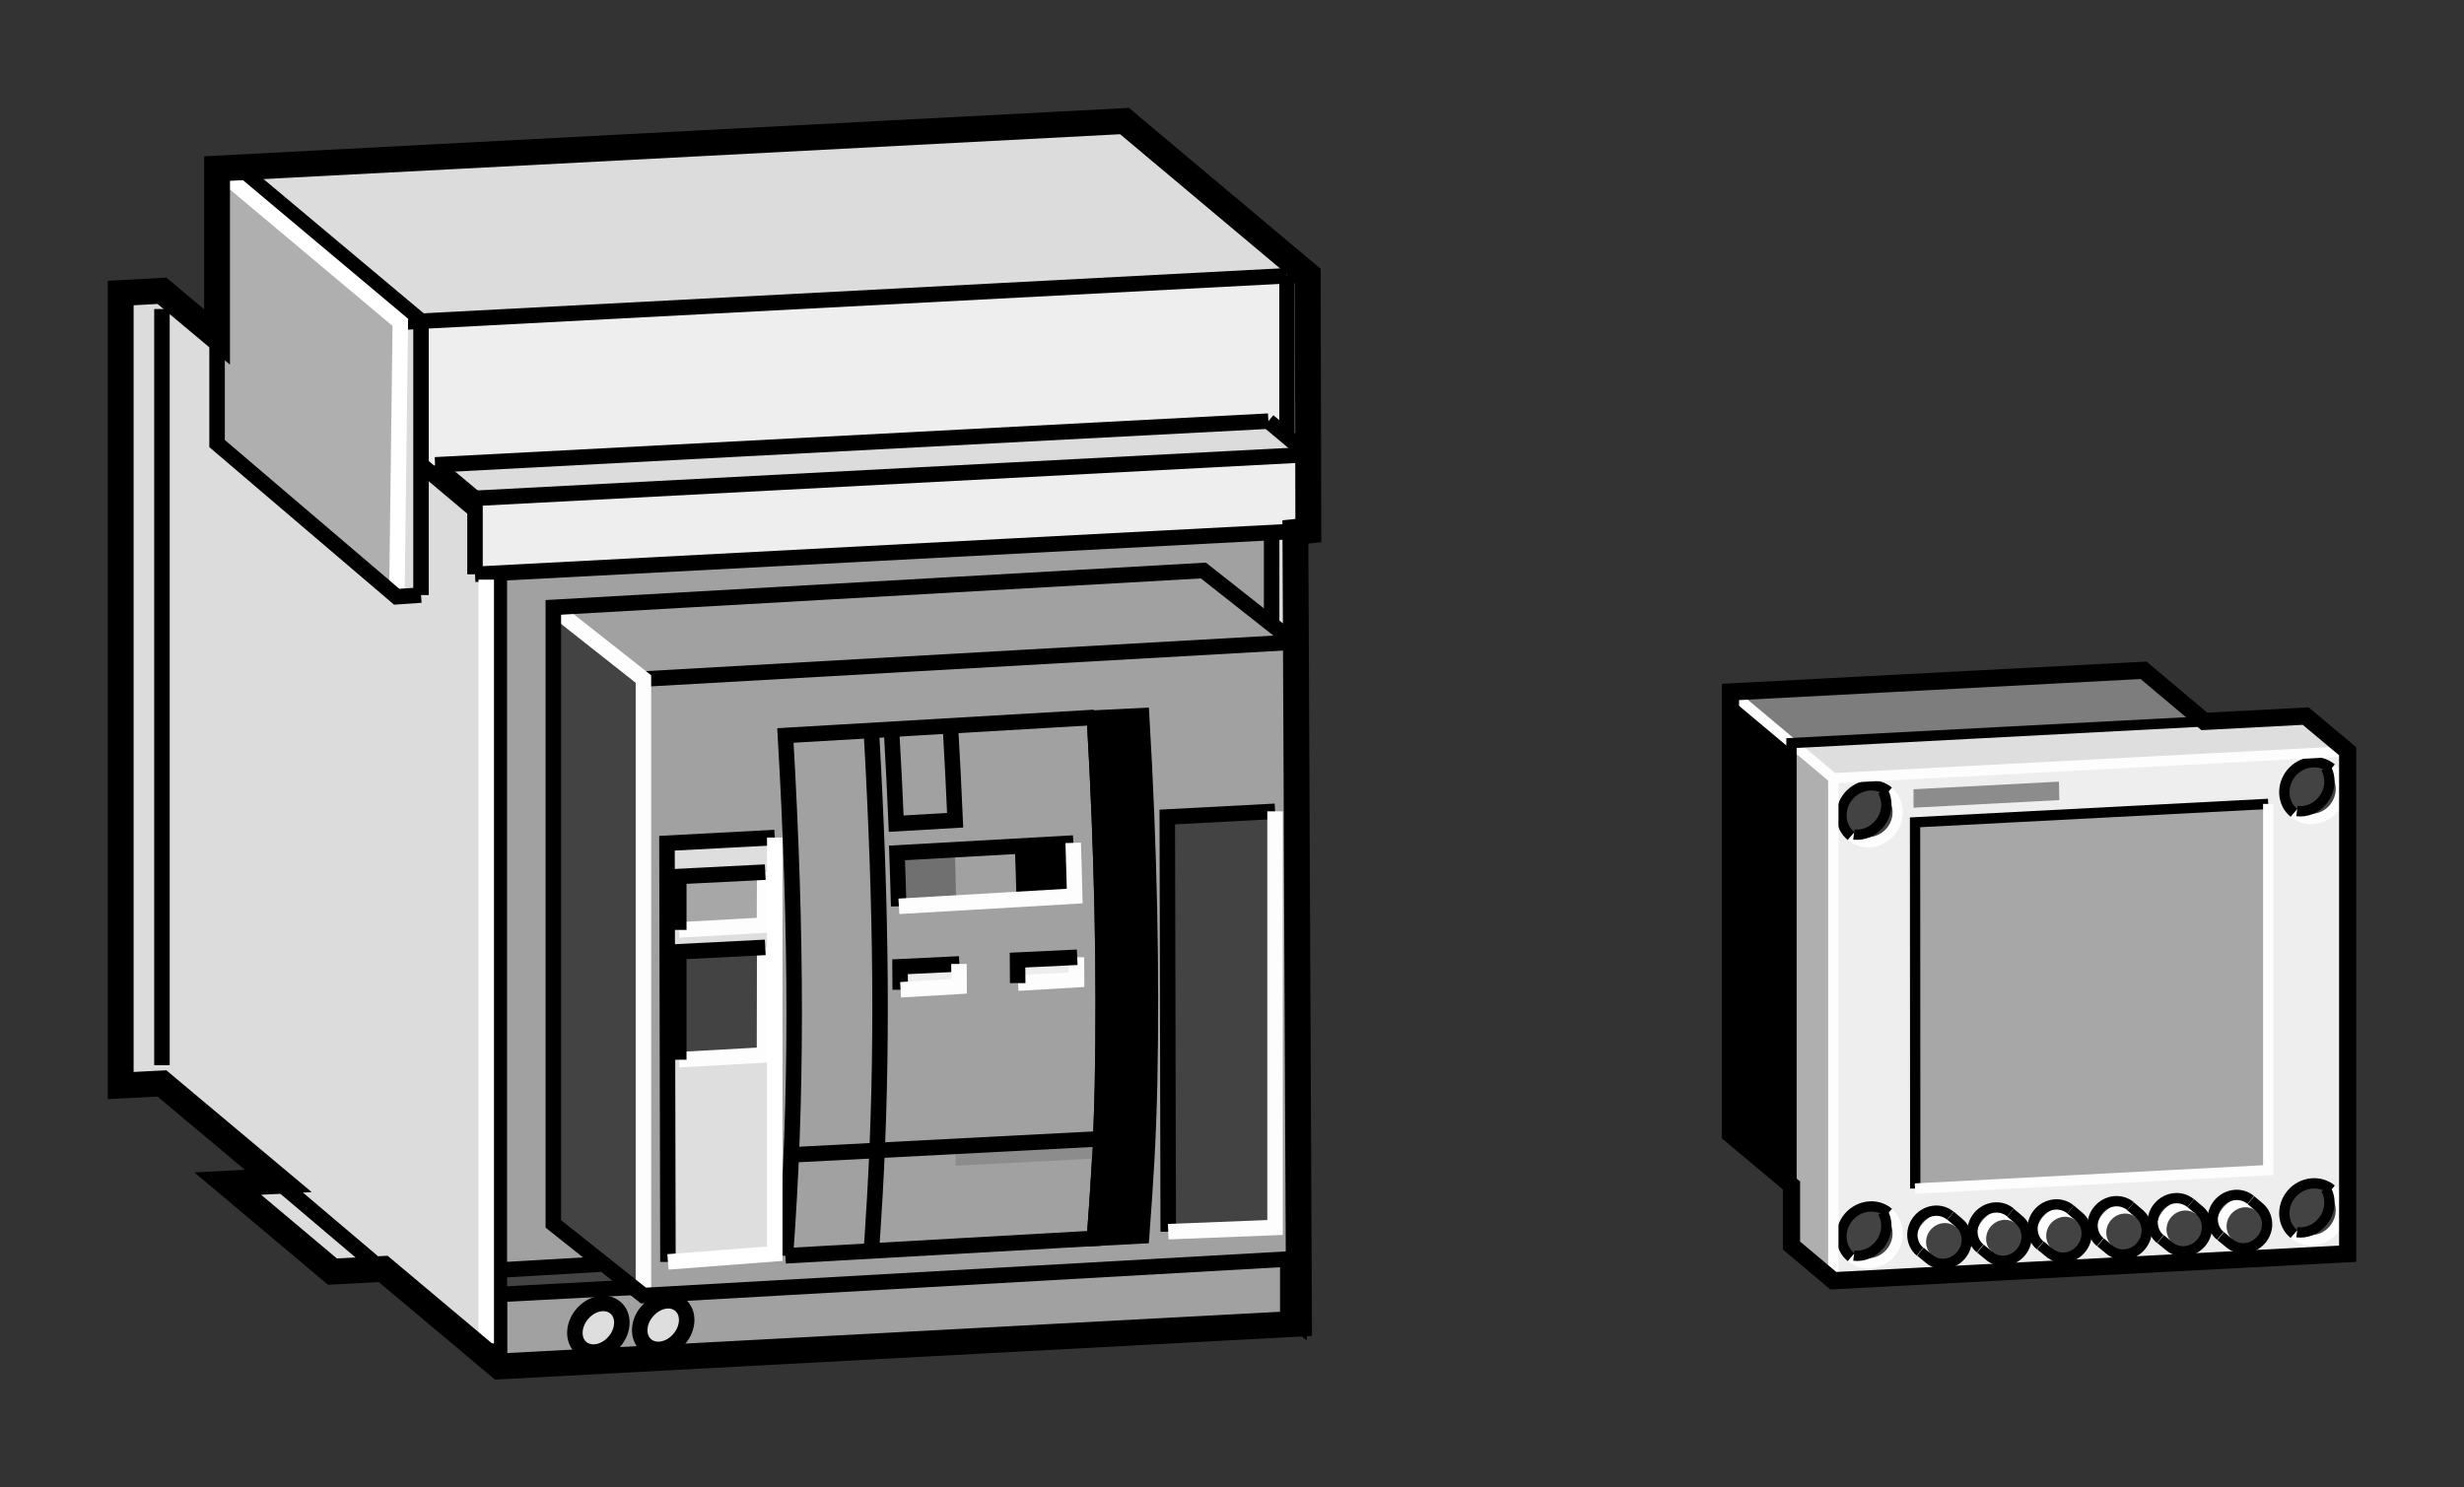 <?xml version="1.0" encoding="utf-8"?>
<!-- Generator: Adobe Illustrator 18.0.0, SVG Export Plug-In . SVG Version: 6.00 Build 0)  -->
<!DOCTYPE svg PUBLIC "-//W3C//DTD SVG 1.1//EN" "http://www.w3.org/Graphics/SVG/1.1/DTD/svg11.dtd">
<svg version="1.1" id="Calque_1" xmlns="http://www.w3.org/2000/svg" xmlns:xlink="http://www.w3.org/1999/xlink" x="0px" y="0px"
	 width="129.63px" height="78.26px" viewBox="0 0 129.63 78.26" style="enable-background:new 0 0 129.63 78.26;"
	 xml:space="preserve">
<rect x="0" y="0" width="129.63" height="78.26" fill="#333333" stroke="none"/>
<style type="text/css">
	.Vo_x00BB_te_x00A0__x002D__x0020_Vert{fill:url(#SVGID_1_);stroke:#FFFFFF;stroke-width:0.25;stroke-miterlimit:1;}
	.st0{fill-rule:evenodd;clip-rule:evenodd;fill:#DCDCDC;stroke:#000000;stroke-width:0.815;stroke-miterlimit:3.864;}
	.st1{fill-rule:evenodd;clip-rule:evenodd;fill:#A1A1A1;}
	.st2{fill-rule:evenodd;clip-rule:evenodd;fill:#434343;}
	.st3{fill-rule:evenodd;clip-rule:evenodd;fill:none;stroke:#000000;stroke-width:0.815;stroke-miterlimit:3.864;}
	.st4{fill-rule:evenodd;clip-rule:evenodd;fill:#8B8B8B;}
	.st5{fill-rule:evenodd;clip-rule:evenodd;fill:none;stroke:#FDFDFD;stroke-width:0.815;stroke-miterlimit:3.864;}
	.st6{fill-rule:evenodd;clip-rule:evenodd;fill:none;stroke:#EEEEEE;stroke-width:0.815;stroke-miterlimit:3.864;}
	.st7{fill-rule:evenodd;clip-rule:evenodd;fill:#707070;}
	.st8{fill-rule:evenodd;clip-rule:evenodd;fill:#EEEEEE;}
	.st9{fill-rule:evenodd;clip-rule:evenodd;}
	.st10{fill-rule:evenodd;clip-rule:evenodd;fill:#DEDEDE;}
	.st11{fill-rule:evenodd;clip-rule:evenodd;fill:#A7A7A7;}
	.st12{fill:#8C8C8C;}
	.st13{fill-rule:evenodd;clip-rule:evenodd;stroke:#000000;stroke-width:0.815;stroke-miterlimit:3.864;}
	.st14{fill-rule:evenodd;clip-rule:evenodd;fill:none;stroke:#FFFFFF;stroke-width:0.815;stroke-miterlimit:3.864;}
	.st15{fill-rule:evenodd;clip-rule:evenodd;fill:#AFAFAF;}
	.st16{fill-rule:evenodd;clip-rule:evenodd;fill:#DCDCDC;}
	.st17{fill-rule:evenodd;clip-rule:evenodd;fill:#DEDEDE;stroke:#000000;stroke-width:0.815;stroke-miterlimit:3.864;}
	.st18{fill-rule:evenodd;clip-rule:evenodd;fill:none;stroke:#000000;stroke-width:1.359;stroke-miterlimit:3.864;}
	.st19{fill-rule:evenodd;clip-rule:evenodd;fill:none;stroke:#FDFDFD;stroke-width:0.542;stroke-miterlimit:3.864;}
	.st20{fill-rule:evenodd;clip-rule:evenodd;fill:none;stroke:#000000;stroke-width:0.542;stroke-miterlimit:3.864;}
	.st21{fill-rule:evenodd;clip-rule:evenodd;fill:#7D7D7D;}
	.st22{fill-rule:evenodd;clip-rule:evenodd;fill:none;stroke:#000000;stroke-width:0.903;stroke-miterlimit:3.864;}
</style>
<linearGradient id="SVGID_1_" gradientUnits="userSpaceOnUse" x1="-212.952" y1="337.514" x2="-212.245" y2="336.807">
	<stop  offset="0" style="stop-color:#20AC4B"/>
	<stop  offset="0.983" style="stop-color:#19361A"/>
</linearGradient>
<g>
	<polygon class="st0" points="68.34,25.98 68.34,69.65 64.22,66.13 64.22,22.21 	"/>
	<g>
		<polygon class="st1" points="67.75,65.93 67.75,69.73 26.27,71.9 26.27,68.11 		"/>
		<polygon class="st2" points="67.75,65.93 26.27,68.11 21.32,64.07 62.76,61.85 		"/>
		<polyline class="st3" points="26.27,68.11 67.75,65.93 67.75,69.73 26.27,71.9 		"/>
	</g>
	<polygon class="st1" points="66.9,32.83 68.09,33.79 68.1,66.23 33.85,68.17 31.78,66.53 25.36,66.88 25.45,30.02 66.9,27.54 	"/>
	<polygon class="st2" points="20.24,25.66 20.17,62.56 25.36,66.88 25.45,30.02 	"/>
	<polygon class="st4" points="66.9,27.54 25.45,30.02 20.24,25.66 61.43,23.19 	"/>
	<line class="st5" x1="25.45" y1="30.02" x2="20.24" y2="25.66"/>
	<line class="st6" x1="25.36" y1="66.88" x2="25.45" y2="30.02"/>
	<line class="st5" x1="25.52" y1="30.02" x2="66.9" y2="27.54"/>
	<path class="st7" d="M50.23,44.71l-3.04,0.17c0.03,0.94,0.07,1.89,0.09,2.81l3.02-0.18C50.28,46.59,50.27,45.66,50.23,44.71z"/>
	<polygon class="st2" points="29.11,64.4 29.11,31.96 33.85,35.73 33.85,68.17 	"/>
	<path class="st3" d="M41.32,66.08c0.61-8.19,0.62-16.66,0-27.38l16.24-0.95"/>
	<path class="st3" d="M50,38.21c0.1,1.68,0.18,3.33,0.25,4.95l-3.1,0.18c-0.07-1.62-0.15-3.27-0.25-4.95"/>
	<path class="st8" d="M50.46,51.9c0-0.39-0.01-0.79-0.01-1.18l-3.1,0.15c0,0.41,0.01,0.81,0.01,1.21L50.46,51.9z"/>
	<path class="st8" d="M56.64,51.55c0-0.39-0.01-0.79-0.01-1.18l-3.09,0.15c0,0.4,0.01,0.81,0.01,1.21L56.64,51.55z"/>
	<line class="st3" x1="33.85" y1="35.73" x2="68.09" y2="33.79"/>
	<polyline class="st5" points="29.11,31.99 33.85,35.73 33.85,68.17 	"/>
	<path class="st3" d="M50.47,50.72l-3.12,0.15c0,0.41,0.01,0.81,0.01,1.21"/>
	<path class="st5" d="M47.38,52.08l3.08-0.18c0-0.39-0.01-0.79-0.01-1.18"/>
	<path class="st5" d="M53.56,51.73l3.08-0.18c0-0.39-0.01-0.79-0.01-1.18"/>
	<path class="st3" d="M56.67,50.37l-3.14,0.15c0,0.4,0.01,0.81,0.01,1.21"/>
	<path class="st9" d="M56.42,44.36l-3.03,0.19c0.03,0.94,0.07,1.89,0.09,2.81l3.01-0.21C56.47,46.24,56.45,45.3,56.42,44.36z"/>
	<path class="st3" d="M56.47,44.36l-9.28,0.52c0.03,0.94,0.07,1.89,0.09,2.81"/>
	<path class="st5" d="M47.29,47.69l9.25-0.54c-0.02-0.92-0.05-1.85-0.08-2.8"/>
	<path class="st3" d="M41.32,66.08l16.26-0.92c0.21-2.85,0.35-4.89,0.42-8.04c0.12-5.91-0.01-12.34-0.42-19.34"/>
	<path class="st3" d="M45.84,65.82c0.05-0.65,0.09-1.31,0.13-1.98l0.05-0.8c0.43-7.53,0.36-15.08-0.18-24.6"/>
	<polygon class="st10" points="40.76,65.97 40.76,44.07 35.14,44.29 35.14,66.4 	"/>
	<polyline class="st3" points="35.14,66.4 35.09,44.37 40.76,44.07 	"/>
	<g>
		<polygon class="st11" points="35.71,46.13 35.71,48.93 40.22,48.68 40.23,45.89 		"/>
		<polyline class="st5" points="35.72,48.93 40.22,48.68 40.23,45.89 		"/>
		<polyline class="st3" points="40.26,45.89 35.71,46.12 35.71,48.93 		"/>
	</g>
	<g>
		<polygon class="st2" points="35.71,50.08 35.71,55.76 40.22,55.51 40.23,49.85 		"/>
		<polyline class="st5" points="35.72,55.76 40.22,55.51 40.23,49.85 		"/>
		<polyline class="st3" points="40.26,49.85 35.71,50.08 35.71,55.76 		"/>
	</g>
	<polygon class="st12" points="57.8,60.95 50.27,61.34 50.27,60.4 57.77,60.01 	"/>
	<line class="st3" x1="41.8" y1="60.76" x2="57.94" y2="59.92"/>
	<path class="st13" d="M57.58,37.78c0.4,6.99,0.54,13.43,0.42,19.34c-0.07,3.15-0.21,5.19-0.42,8.04l2.48-0.13
		c0.21-2.85,0.35-4.89,0.42-8.04c0.12-5.91-0.01-12.34-0.42-19.33L57.58,37.78z"/>
	<polygon class="st2" points="67.08,64.59 67.08,42.69 61.46,42.91 61.46,64.81 	"/>
	<polyline class="st3" points="61.46,64.81 61.41,42.99 67.08,42.69 	"/>
	<polyline class="st5" points="61.46,64.81 67.08,64.59 67.08,42.69 	"/>
	<polyline class="st14" points="35.14,66.4 40.76,65.97 40.76,44.07 	"/>
	<polygon class="st3" points="63.31,30.02 68.09,33.79 68.1,66.23 33.85,68.17 29.11,64.4 29.11,31.96 	"/>
	<polyline class="st3" points="31.59,66.52 25.36,66.88 20.17,62.56 20.24,25.66 61.43,23.19 66.9,27.54 66.9,32.83 	"/>
	<polygon class="st8" points="22.15,24.45 22.15,16.9 67.71,14.51 67.74,23.98 24.99,26.84 	"/>
	<polygon class="st15" points="20.87,31.4 11.42,23.34 11.42,8.87 21.06,16.96 	"/>
	<polygon class="st16" points="22.15,31.31 22.15,16.9 21.06,16.96 21.06,31.4 	"/>
	<polygon class="st16" points="68.8,14.46 59.16,6.37 11.42,8.87 21.06,16.96 67.71,14.51 67.71,22.99 68.83,27.92 	"/>
	<polygon class="st8" points="24.99,30.22 24.99,26.22 68.83,23.92 68.83,27.92 	"/>
	<polygon class="st16" points="24.99,27.09 24.99,30.22 26.27,30.19 26.27,71.9 20.16,66.77 17.49,66.91 11.98,62.28 14.64,62.14 
		8.52,57.01 6.35,57.12 6.35,15.42 8.52,15.3 11.42,17.73 11.42,23.34 20.87,31.4 22.15,31.31 22.15,24.45 	"/>
	<polygon class="st16" points="22.89,24.46 24.99,26.22 68.83,23.92 66.73,22.16 	"/>
	<line class="st3" x1="14.95" y1="62.45" x2="19.61" y2="66.4"/>
	<line class="st3" x1="26.27" y1="71.9" x2="26.27" y2="30.19"/>
	<line class="st3" x1="24.99" y1="30.22" x2="24.99" y2="26.22"/>
	<line class="st3" x1="68.83" y1="27.92" x2="68.83" y2="23.92"/>
	<line class="st3" x1="68.83" y1="27.92" x2="24.99" y2="30.22"/>
	<line class="st3" x1="68.83" y1="23.92" x2="24.99" y2="26.22"/>
	<line class="st3" x1="66.73" y1="22.16" x2="22.89" y2="24.46"/>
	<line class="st3" x1="66.73" y1="22.16" x2="68.83" y2="23.92"/>
	<line class="st3" x1="22.89" y1="24.46" x2="24.99" y2="26.22"/>
	<line class="st3" x1="8.52" y1="56.05" x2="8.52" y2="16.26"/>
	<line class="st3" x1="24.99" y1="26.84" x2="22.15" y2="24.45"/>
	<line class="st3" x1="11.42" y1="17.73" x2="8.52" y2="15.3"/>
	<line class="st3" x1="22.15" y1="31.31" x2="22.15" y2="16.9"/>
	<line class="st3" x1="12.5" y1="8.81" x2="22.15" y2="16.9"/>
	<line class="st3" x1="22.15" y1="16.9" x2="21.06" y2="16.96"/>
	<line class="st3" x1="67.71" y1="22.99" x2="67.71" y2="14.51"/>
	<line class="st3" x1="67.71" y1="14.51" x2="22.15" y2="16.9"/>
	<line class="st3" x1="68.8" y1="14.46" x2="67.71" y2="14.51"/>
	<line class="st3" x1="68.8" y1="23.92" x2="68.8" y2="14.46"/>
	<line class="st3" x1="59.16" y1="6.37" x2="58.07" y2="6.42"/>
	<line class="st3" x1="59.16" y1="6.37" x2="68.8" y2="14.46"/>
	<line class="st3" x1="26.27" y1="71.9" x2="26.27" y2="68.11"/>
	<polyline class="st3" points="26.27,71.9 20.16,66.77 17.49,66.91 11.98,62.28 14.64,62.14 8.52,57.01 6.35,57.12 6.35,15.42 
		8.52,15.3 	"/>
	<polyline class="st14" points="20.88,31.34 21.06,16.96 11.42,8.87 	"/>
	<polyline class="st3" points="58.07,6.42 12.5,8.81 11.42,8.87 11.42,23.34 20.87,31.4 22.15,31.31 	"/>
	<path class="st17" d="M30.64,69.13c0.5-0.58,1.28-0.72,1.75-0.31c0.46,0.4,0.43,1.2-0.07,1.78c-0.5,0.58-1.28,0.72-1.75,0.31
		C30.11,70.51,30.14,69.71,30.64,69.13z"/>
	<path class="st17" d="M34.06,68.99c0.5-0.58,1.28-0.72,1.74-0.31c0.46,0.4,0.43,1.2-0.07,1.78c-0.5,0.58-1.28,0.72-1.75,0.31
		C33.52,70.36,33.55,69.56,34.06,68.99z"/>
	<line class="st14" x1="25.58" y1="30.5" x2="25.58" y2="70.69"/>
	<polygon class="st18" points="26.27,71.9 20.16,66.77 17.49,66.91 11.98,62.28 14.64,62.14 8.52,57.01 6.35,57.12 6.35,15.42 
		8.52,15.3 11.42,17.73 11.42,8.87 59.16,6.37 68.8,14.46 68.83,27.92 68.15,27.99 68.34,69.65 	"/>
</g>
<g>
	<polygon class="st8" points="123.51,39.53 96.45,40.95 96.45,67.39 123.51,65.97 	"/>
	<g>
		<g>
			<path class="st2" d="M101.49,66.24c0.5,0.42,1.24,0.33,1.68-0.19c0.44-0.52,0.39-1.29-0.1-1.7l-0.45-0.38
				c-0.5-0.42-1.25-0.33-1.69,0.19c-0.44,0.52-0.39,1.29,0.1,1.7L101.49,66.24z"/>
			<path class="st19" d="M103.06,64.35c-0.5-0.42-1.26-0.33-1.7,0.19c-0.44,0.52-0.39,1.29,0.1,1.7"/>
			<path class="st20" d="M101.03,65.86l0.46,0.38c0.5,0.42,1.24,0.33,1.68-0.19c0.44-0.52,0.39-1.29-0.1-1.7l-0.45-0.38"/>
			<path class="st20" d="M102.61,63.97c-0.5-0.42-1.26-0.33-1.7,0.19c-0.44,0.52-0.39,1.29,0.1,1.7"/>
		</g>
		<g>
			<path class="st2" d="M104.65,66.08c0.5,0.42,1.23,0.33,1.67-0.19c0.44-0.52,0.39-1.29-0.1-1.7l-0.45-0.38
				c-0.5-0.42-1.26-0.33-1.69,0.19c-0.44,0.52-0.39,1.29,0.1,1.7L104.65,66.08z"/>
			<path class="st19" d="M106.22,64.18c-0.5-0.42-1.26-0.33-1.7,0.19c-0.44,0.52-0.39,1.29,0.1,1.7"/>
			<path class="st20" d="M104.19,65.7l0.46,0.38c0.5,0.42,1.23,0.33,1.67-0.19c0.44-0.52,0.39-1.29-0.1-1.7l-0.45-0.38"/>
			<path class="st20" d="M105.77,63.8c-0.5-0.42-1.26-0.33-1.7,0.19c-0.44,0.52-0.39,1.29,0.1,1.7"/>
		</g>
		<g>
			<path class="st2" d="M107.81,65.91c0.5,0.42,1.24,0.33,1.67-0.19c0.44-0.52,0.39-1.29-0.1-1.7l-0.45-0.38
				c-0.5-0.42-1.26-0.33-1.7,0.19c-0.44,0.52-0.39,1.29,0.1,1.7L107.81,65.91z"/>
			<path class="st19" d="M109.38,64.02c-0.5-0.42-1.26-0.33-1.7,0.19c-0.44,0.52-0.39,1.29,0.1,1.7"/>
			<path class="st20" d="M107.35,65.53l0.46,0.38c0.5,0.42,1.24,0.33,1.67-0.19c0.44-0.52,0.39-1.29-0.1-1.7l-0.45-0.38"/>
			<path class="st20" d="M108.93,63.64c-0.5-0.42-1.26-0.33-1.7,0.19c-0.44,0.52-0.39,1.29,0.1,1.7"/>
		</g>
		<g>
			<path class="st2" d="M110.97,65.75c0.5,0.42,1.24,0.33,1.67-0.19c0.44-0.52,0.39-1.29-0.1-1.7l-0.45-0.38
				c-0.5-0.42-1.25-0.33-1.69,0.19c-0.44,0.52-0.39,1.29,0.1,1.7L110.97,65.75z"/>
			<path class="st19" d="M112.54,63.85c-0.5-0.42-1.26-0.33-1.7,0.19c-0.44,0.52-0.39,1.29,0.1,1.7"/>
			<path class="st20" d="M110.51,65.37l0.46,0.38c0.5,0.42,1.24,0.33,1.67-0.19c0.44-0.52,0.39-1.29-0.1-1.7l-0.45-0.38"/>
			<path class="st20" d="M112.09,63.47c-0.5-0.42-1.26-0.33-1.7,0.19c-0.44,0.52-0.39,1.29,0.1,1.7"/>
		</g>
		<g>
			<path class="st2" d="M114.13,65.58c0.5,0.42,1.23,0.33,1.68-0.19c0.44-0.52,0.39-1.29-0.1-1.7l-0.45-0.38
				c-0.5-0.42-1.25-0.33-1.69,0.19c-0.44,0.52-0.39,1.29,0.1,1.7L114.13,65.58z"/>
			<path class="st19" d="M115.71,63.69c-0.5-0.42-1.26-0.33-1.7,0.19c-0.44,0.52-0.39,1.29,0.1,1.7"/>
			<path class="st20" d="M113.67,65.2l0.46,0.38c0.5,0.42,1.23,0.33,1.68-0.19c0.44-0.52,0.39-1.29-0.1-1.7l-0.45-0.38"/>
			<path class="st20" d="M115.25,63.31c-0.5-0.42-1.26-0.33-1.7,0.19c-0.44,0.52-0.39,1.29,0.1,1.7"/>
		</g>
		<g>
			<path class="st2" d="M117.29,65.42c0.5,0.42,1.23,0.33,1.68-0.19c0.44-0.52,0.39-1.28-0.1-1.7l-0.45-0.38
				c-0.5-0.42-1.25-0.33-1.69,0.19c-0.44,0.52-0.39,1.29,0.1,1.7L117.29,65.42z"/>
			<path class="st19" d="M118.87,63.52c-0.5-0.42-1.26-0.33-1.7,0.19c-0.44,0.52-0.39,1.29,0.1,1.7"/>
			<path class="st20" d="M116.83,65.04l0.46,0.38c0.5,0.42,1.23,0.33,1.68-0.19c0.44-0.52,0.39-1.28-0.1-1.7l-0.45-0.38"/>
			<path class="st20" d="M118.41,63.14c-0.5-0.42-1.26-0.33-1.7,0.19c-0.44,0.52-0.39,1.29,0.1,1.7"/>
		</g>
	</g>
	<g>
		<g>
			
				<ellipse transform="matrix(-0.643 0.766 -0.766 -0.643 194.393 -4.992)" class="st2" cx="98.36" cy="42.82" rx="1.53" ry="1.45"/>
			<path class="st19" d="M97.38,43.99c0.61,0.52,1.55,0.41,2.09-0.24c0.54-0.65,0.48-1.59-0.13-2.1"/>
			<path class="st20" d="M99.36,41.65c-0.61-0.51-1.56-0.41-2.11,0.24c-0.54,0.65-0.49,1.59,0.13,2.1"/>
			<path class="st20" d="M97.53,43.91c0.49,0.06,0.99-0.14,1.34-0.56c0.43-0.51,0.48-1.2,0.18-1.73"/>
		</g>
		<g>
			
				<ellipse transform="matrix(-0.643 0.766 -0.766 -0.643 231.732 -24.881)" class="st2" cx="121.67" cy="41.6" rx="1.53" ry="1.45"/>
			<path class="st19" d="M120.69,42.77c0.61,0.51,1.55,0.41,2.09-0.24c0.54-0.65,0.49-1.59-0.13-2.1"/>
			<path class="st20" d="M122.66,40.43c-0.61-0.51-1.56-0.41-2.11,0.24c-0.54,0.65-0.49,1.59,0.13,2.1"/>
			<path class="st20" d="M120.84,42.68c0.49,0.06,0.99-0.13,1.34-0.55c0.43-0.51,0.48-1.21,0.18-1.73"/>
		</g>
		<g>
			
				<ellipse transform="matrix(-0.643 0.766 -0.766 -0.643 211.367 31.415)" class="st2" cx="98.36" cy="64.98" rx="1.53" ry="1.45"/>
			<path class="st19" d="M97.38,66.15c0.61,0.52,1.55,0.41,2.09-0.24c0.54-0.65,0.48-1.59-0.13-2.1"/>
			<path class="st20" d="M99.36,63.81c-0.61-0.52-1.56-0.41-2.11,0.24c-0.54,0.65-0.49,1.59,0.13,2.1"/>
			<path class="st20" d="M97.53,66.07c0.49,0.06,0.99-0.14,1.34-0.56c0.43-0.51,0.48-1.21,0.18-1.73"/>
		</g>
		<g>
			
				<ellipse transform="matrix(-0.643 0.766 -0.766 -0.643 248.723 11.555)" class="st2" cx="121.67" cy="63.76" rx="1.53" ry="1.45"/>
			<path class="st19" d="M120.69,64.93c0.61,0.52,1.55,0.41,2.09-0.24c0.54-0.65,0.49-1.59-0.13-2.1"/>
			<path class="st20" d="M122.66,62.59c-0.61-0.51-1.56-0.41-2.11,0.24c-0.54,0.65-0.49,1.59,0.13,2.1"/>
			<path class="st20" d="M120.84,64.84c0.49,0.06,0.99-0.13,1.34-0.55c0.43-0.51,0.48-1.21,0.18-1.73"/>
		</g>
	</g>
	<g>
		<polygon class="st11" points="100.75,62.54 100.75,43.27 119.33,42.3 119.33,61.57 		"/>
		<polyline class="st20" points="100.76,62.54 100.75,43.27 119.33,42.3 		"/>
		<polyline class="st19" points="119.33,42.3 119.33,61.57 100.75,62.54 		"/>
	</g>
	<polygon class="st21" points="91.04,36.41 94.25,39.1 115.97,37.96 112.77,35.27 	"/>
	<polygon class="st9" points="91.04,36.41 94.25,39.1 94.25,62.38 91.04,59.69 	"/>
	<polygon class="st15" points="94.25,39.1 96.45,40.95 96.45,67.39 94.25,65.54 	"/>
	<polygon class="st10" points="123.51,39.53 96.45,40.95 94.25,39.1 121.3,37.68 	"/>
	<line class="st19" x1="96.45" y1="40.95" x2="123.51" y2="39.53"/>
	<line class="st19" x1="96.45" y1="67.39" x2="96.45" y2="40.95"/>
	<line class="st19" x1="94.25" y1="39.1" x2="96.45" y2="40.95"/>
	<line class="st19" x1="94.25" y1="39.1" x2="91.04" y2="36.41"/>
	<polygon class="st12" points="108.34,42.1 100.67,42.5 100.67,41.53 108.32,41.13 	"/>
	<polygon class="st22" points="121.3,37.68 123.51,39.53 123.51,65.97 96.45,67.39 94.25,65.54 94.25,62.38 91.04,59.69 
		91.04,36.41 112.77,35.27 115.97,37.96 	"/>
	<polyline class="st20" points="94.25,62.38 94.25,39.1 115.97,37.96 	"/>
</g>
<g>
</g>
<g>
</g>
<g>
</g>
<g>
</g>
<g>
</g>
<g>
</g>
</svg>
